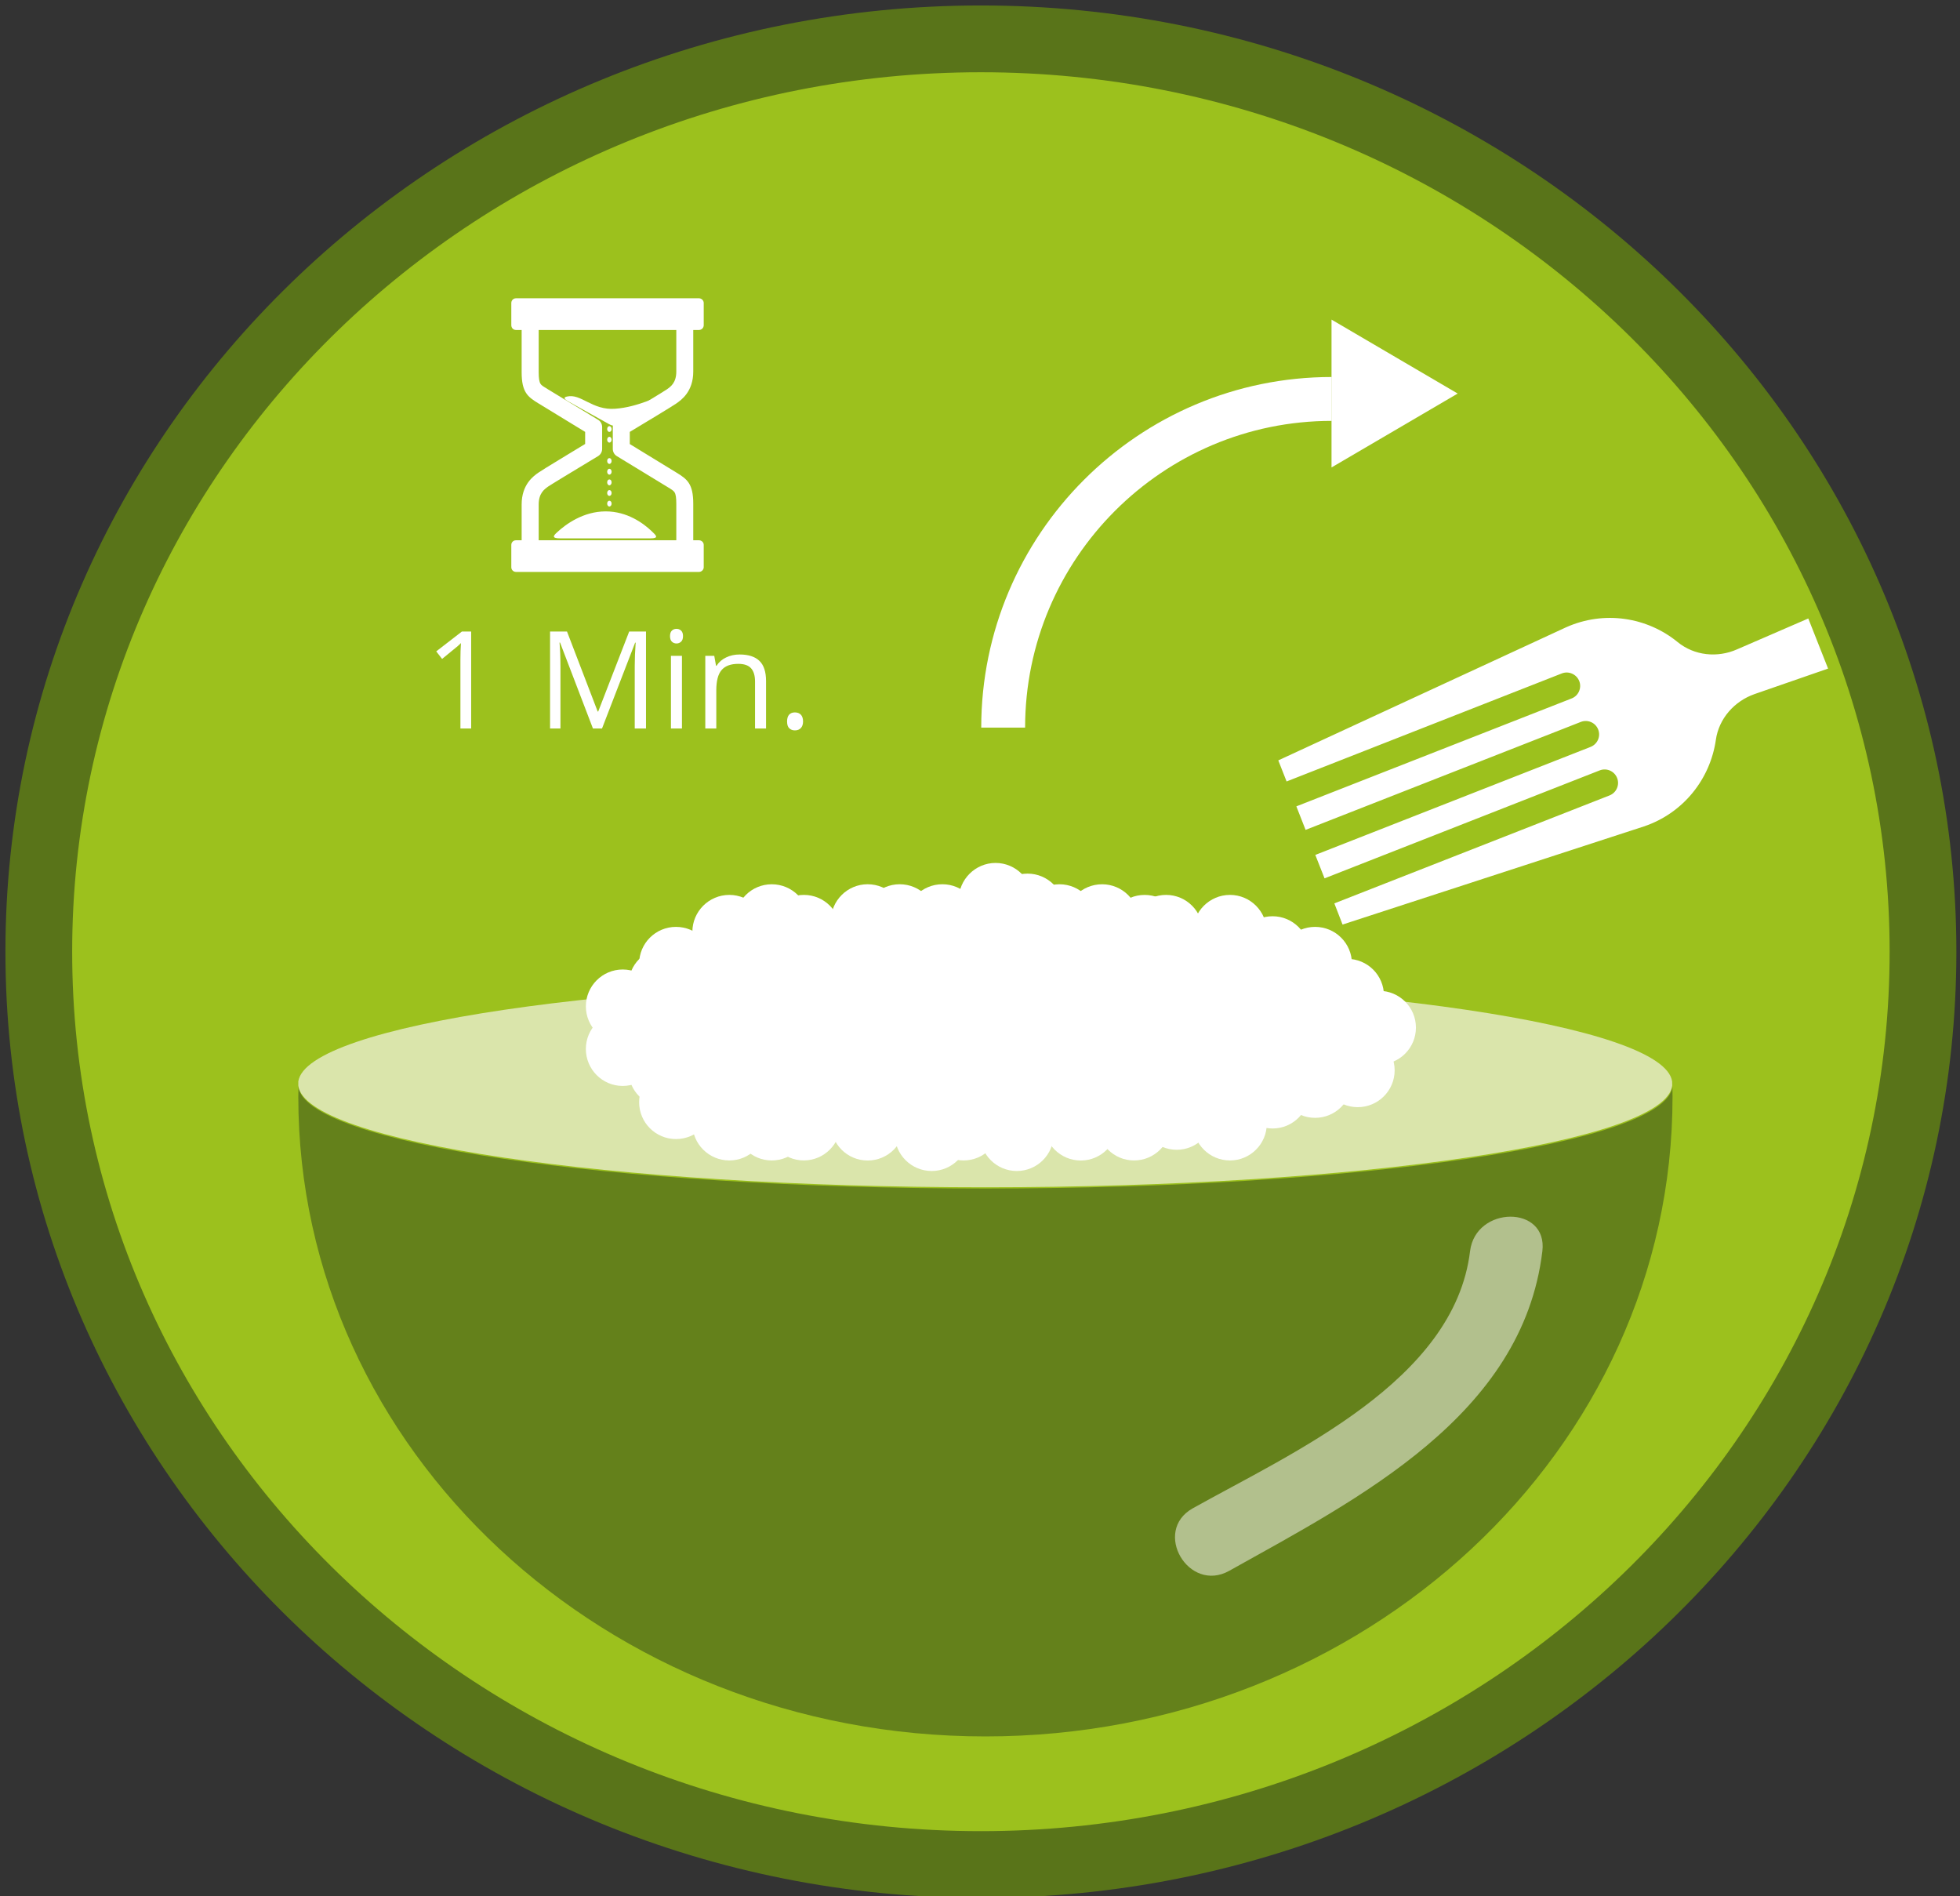 <?xml version="1.0" encoding="UTF-8" standalone="no"?>
<!DOCTYPE svg PUBLIC "-//W3C//DTD SVG 1.1//EN" "http://www.w3.org/Graphics/SVG/1.1/DTD/svg11.dtd">
<svg width="100%" height="100%" viewBox="0 0 184 178" version="1.1" xmlns="http://www.w3.org/2000/svg" xmlns:xlink="http://www.w3.org/1999/xlink" xml:space="preserve" xmlns:serif="http://www.serif.com/" style="fill-rule:evenodd;clip-rule:evenodd;stroke-linejoin:round;stroke-miterlimit:2;">
    <rect x="0" y="0" width="184" height="178" fill="#333333" stroke="none"/>
    <g>
        <g transform="matrix(-2.49463e-18,-4.289,-4.249,-2.49498e-18,92.322,1.74)">
            <path d="M-20.479,-20.476C-31.423,-20.476 -40.297,-11.307 -40.297,0.002C-40.297,11.31 -31.423,20.479 -20.479,20.479C-9.532,20.479 -0.658,11.31 -0.658,0.002C-0.658,-11.307 -9.532,-20.476 -20.479,-20.476" style="fill:rgb(156,193,29);fill-rule:nonzero;"/>
        </g>
        <g transform="matrix(4.166,0,0,4.166,92.507,153.426)">
            <path d="M0,-10.05C-8.469,-10.05 -15.348,-11.075 -15.479,-12.345C-15.481,-12.271 -15.483,-12.193 -15.483,-12.115C-15.483,-4.159 -8.551,2.295 0,2.295C8.551,2.295 15.484,-4.159 15.484,-12.115C15.484,-12.193 15.482,-12.271 15.481,-12.345C15.348,-11.075 8.47,-10.05 0,-10.05" style="fill:rgb(100,129,27);fill-rule:nonzero;"/>
        </g>
        <g transform="matrix(4.166,0,0,4.166,-605.097,-297.185)">
            <g opacity="0.5">
                <g transform="matrix(-0.799,-0.602,-0.602,0.799,171.501,103.901)">
                    <path d="M-2.855,-7.626C-4.332,-5.077 -2.389,-1.599 -1.351,0.757C-0.928,1.719 -2.431,2.35 -2.855,1.385C-4.203,-1.672 -6.027,-5.381 -4.156,-8.606C-3.63,-9.515 -2.335,-8.525 -2.855,-7.626" style="fill:white;fill-rule:nonzero;"/>
                </g>
            </g>
        </g>
        <g transform="matrix(4.166,0,0,4.166,57.907,38.868)">
            <path d="M0,0.947L1.144,1.644C1.231,1.697 1.279,1.726 1.3,1.762C1.328,1.802 1.34,1.886 1.34,2.018L1.34,2.843L-1.761,2.843L-1.761,2.037C-1.761,1.782 -1.634,1.694 -1.543,1.629C-1.469,1.578 -0.833,1.195 -0.423,0.947C-0.365,0.912 -0.331,0.85 -0.331,0.784L-0.331,0.294C-0.331,0.226 -0.364,0.164 -0.421,0.129L-1.562,-0.564L-1.566,-0.568C-1.655,-0.62 -1.702,-0.65 -1.721,-0.684C-1.748,-0.726 -1.761,-0.809 -1.761,-0.942L-1.761,-1.895L1.34,-1.895L1.34,-0.958C1.34,-0.706 1.213,-0.616 1.121,-0.553C1.047,-0.502 0.411,-0.117 0.001,0.129C-0.057,0.164 -0.091,0.226 -0.091,0.294L-0.091,0.784C-0.091,0.85 -0.058,0.912 0,0.947M1.34,-0.239C1.454,-0.319 1.722,-0.506 1.722,-0.958L1.722,-1.895L1.85,-1.895C1.909,-1.895 1.958,-1.942 1.958,-2.003L1.958,-2.503C1.958,-2.562 1.909,-2.609 1.85,-2.609L-2.273,-2.609C-2.332,-2.609 -2.378,-2.562 -2.378,-2.503L-2.378,-2.003C-2.378,-1.942 -2.332,-1.895 -2.273,-1.895L-2.145,-1.895L-2.145,-0.942C-2.145,-0.492 -2.008,-0.388 -1.766,-0.241L-0.714,0.401L-0.714,0.673C-0.979,0.835 -1.671,1.251 -1.761,1.315C-1.876,1.394 -2.145,1.582 -2.145,2.037L-2.145,2.843L-2.273,2.843C-2.332,2.843 -2.378,2.889 -2.378,2.947L-2.378,3.451C-2.378,3.508 -2.332,3.556 -2.273,3.556L1.85,3.556C1.909,3.556 1.958,3.508 1.958,3.451L1.958,2.947C1.958,2.889 1.909,2.843 1.85,2.843L1.722,2.843L1.722,2.018C1.722,1.57 1.585,1.465 1.343,1.318L0.292,0.675L0.292,0.401C0.556,0.243 1.249,-0.175 1.34,-0.239" style="fill:white;fill-rule:nonzero;"/>
        </g>
        <g transform="matrix(4.166,0,0,4.166,62.841,39.741)">
            <path d="M0,-0.611C0,-0.611 0.069,-0.672 -0.036,-0.655C-0.285,-0.615 -0.695,-0.369 -1.219,-0.33C-1.743,-0.289 -1.99,-0.682 -2.311,-0.604C-2.381,-0.588 -2.381,-0.557 -2.299,-0.507C-2.215,-0.46 -1.469,-0.042 -1.366,0.013C-1.263,0.071 -1.204,0.065 -1.095,0.013C-0.937,-0.063 0,-0.611 0,-0.611" style="fill:white;fill-rule:nonzero;"/>
        </g>
        <g transform="matrix(4.166,0,0,4.166,52.304,48.575)">
            <path d="M0,0.332C-0.088,0.411 -0.13,0.47 0.072,0.47L2.097,0.47C2.309,0.47 2.228,0.401 2.128,0.306C1.938,0.126 1.577,-0.138 1.094,-0.138C0.589,-0.138 0.196,0.151 0,0.332" style="fill:white;fill-rule:nonzero;"/>
        </g>
        <g transform="matrix(4.166,0,0,4.166,57.208,40)">
            <path d="M0,0.13C0.028,0.13 0.05,0.101 0.05,0.067C0.05,0.029 0.028,0 0,0C-0.029,0 -0.05,0.029 -0.05,0.067C-0.05,0.101 -0.029,0.13 0,0.13" style="fill:white;fill-rule:nonzero;"/>
        </g>
        <g transform="matrix(4.166,0,0,4.166,57.208,41)">
            <path d="M0,0.13C0.028,0.13 0.05,0.1 0.05,0.067C0.05,0.029 0.028,0 0,0C-0.029,0 -0.05,0.029 -0.05,0.067C-0.05,0.1 -0.029,0.13 0,0.13" style="fill:white;fill-rule:nonzero;"/>
        </g>
        <g transform="matrix(4.166,0,0,4.166,57.208,43)">
            <path d="M0,0.13C0.028,0.13 0.05,0.101 0.05,0.064C0.05,0.028 0.028,0 0,0C-0.029,0 -0.05,0.028 -0.05,0.064C-0.05,0.101 -0.029,0.13 0,0.13" style="fill:white;fill-rule:nonzero;"/>
        </g>
        <g transform="matrix(4.166,0,0,4.166,57.208,44)">
            <path d="M0,0.132C0.028,0.132 0.05,0.103 0.05,0.067C0.05,0.029 0.028,0 0,0C-0.029,0 -0.05,0.029 -0.05,0.067C-0.05,0.103 -0.029,0.132 0,0.132" style="fill:white;fill-rule:nonzero;"/>
        </g>
        <g transform="matrix(4.166,0,0,4.166,57.208,45)">
            <path d="M0,0.133C0.028,0.133 0.05,0.101 0.05,0.067C0.05,0.028 0.028,0 0,0C-0.029,0 -0.05,0.028 -0.05,0.067C-0.05,0.101 -0.029,0.133 0,0.133" style="fill:white;fill-rule:nonzero;"/>
        </g>
        <g transform="matrix(4.166,0,0,4.166,57.208,46)">
            <path d="M0,0.131C0.028,0.131 0.05,0.102 0.05,0.068C0.05,0.028 0.028,0 0,0C-0.029,0 -0.05,0.028 -0.05,0.068C-0.05,0.102 -0.029,0.131 0,0.131" style="fill:white;fill-rule:nonzero;"/>
        </g>
        <g transform="matrix(4.166,0,0,4.166,57.208,47)">
            <path d="M0,0.13C0.028,0.13 0.05,0.101 0.05,0.064C0.05,0.029 0.028,0 0,0C-0.029,0 -0.05,0.029 -0.05,0.064C-0.05,0.101 -0.029,0.13 0,0.13" style="fill:white;fill-rule:nonzero;"/>
        </g>
        <g transform="matrix(-3.136,-2.743,-2.743,3.136,85.35,53.395)">
            <path d="M-4.321,-9.522C-1.043,-6.655 -0.71,-1.655 -3.577,1.623L-4.321,0.972C-1.813,-1.896 -2.104,-6.27 -4.972,-8.778L-4.321,-9.522Z" style="fill:white;fill-rule:nonzero;"/>
        </g>
        <g transform="matrix(0,4.166,4.166,0,130.92,31.016)">
            <path d="M-0.244,-1.421L3.087,-1.421L1.422,1.422L-0.244,-1.421Z" style="fill:white;fill-rule:nonzero;"/>
        </g>
        <g transform="matrix(4.166,0,0,4.166,161.08,74.604)">
            <path d="M0,-1.238C0.068,-1.718 0.417,-2.11 0.873,-2.27L2.529,-2.844L2.083,-3.973L0.479,-3.278C0.035,-3.081 -0.486,-3.135 -0.862,-3.442C-1.544,-4 -2.514,-4.161 -3.378,-3.773L-9.86,-0.776L-9.673,-0.301L-3.471,-2.735C-3.316,-2.796 -3.139,-2.717 -3.078,-2.562C-3.018,-2.407 -3.096,-2.23 -3.251,-2.171L-9.453,0.26L-9.245,0.79L-3.044,-1.642C-2.889,-1.703 -2.713,-1.628 -2.652,-1.472C-2.59,-1.316 -2.667,-1.141 -2.824,-1.079L-9.026,1.354L-8.818,1.882L-2.618,-0.55C-2.461,-0.612 -2.286,-0.534 -2.225,-0.379C-2.163,-0.223 -2.241,-0.047 -2.396,0.014L-8.597,2.446L-8.412,2.923L-1.623,0.713C-0.724,0.411 -0.125,-0.365 0,-1.238" style="fill:white;fill-rule:nonzero;"/>
        </g>
        <g transform="matrix(4.166,0,0,4.166,-604.619,-297.531)">
            <path d="M154.962,86.095L155.54,85.648L155.749,85.648L155.749,87.832L155.507,87.832L155.507,86.276C155.507,86.146 155.511,86.024 155.519,85.908C155.498,85.929 155.475,85.951 155.449,85.974C155.423,85.997 155.305,86.094 155.094,86.265L154.962,86.095Z" style="fill:white;fill-rule:nonzero;"/>
            <path d="M157.527,87.832L157.527,85.648L157.909,85.648L158.6,87.45L158.612,87.45L159.31,85.648L159.689,85.648L159.689,87.832L159.435,87.832L159.435,86.425C159.435,86.264 159.442,86.088 159.456,85.899L159.444,85.899L158.698,87.832L158.493,87.832L157.752,85.896L157.74,85.896C157.754,86.05 157.761,86.232 157.761,86.443L157.761,87.832L157.527,87.832Z" style="fill:white;fill-rule:nonzero;"/>
            <path d="M160.23,85.751C160.23,85.695 160.244,85.653 160.272,85.627C160.3,85.6 160.335,85.587 160.377,85.587C160.417,85.587 160.451,85.6 160.48,85.627C160.509,85.654 160.523,85.696 160.523,85.751C160.523,85.807 160.509,85.849 160.48,85.876C160.451,85.903 160.417,85.917 160.377,85.917C160.335,85.917 160.3,85.903 160.272,85.876C160.244,85.849 160.23,85.807 160.23,85.751ZM160.251,87.832L160.251,86.195L160.499,86.195L160.499,87.832L160.251,87.832Z" style="fill:white;fill-rule:nonzero;"/>
            <path d="M161.025,87.832L161.025,86.195L161.227,86.195L161.267,86.419L161.279,86.419C161.33,86.338 161.401,86.276 161.493,86.232C161.585,86.187 161.687,86.165 161.799,86.165C161.996,86.165 162.145,86.213 162.244,86.308C162.344,86.403 162.394,86.555 162.394,86.764L162.394,87.832L162.146,87.832L162.146,86.773C162.146,86.64 162.115,86.54 162.055,86.474C161.994,86.408 161.899,86.376 161.769,86.376C161.598,86.376 161.473,86.422 161.393,86.515C161.313,86.607 161.273,86.76 161.273,86.973L161.273,87.832L161.025,87.832Z" style="fill:white;fill-rule:nonzero;"/>
            <path d="M162.868,87.674C162.868,87.607 162.883,87.556 162.913,87.522C162.944,87.488 162.987,87.47 163.044,87.47C163.102,87.47 163.147,87.488 163.179,87.522C163.211,87.556 163.228,87.607 163.228,87.674C163.228,87.738 163.211,87.788 163.178,87.823C163.145,87.858 163.101,87.875 163.044,87.875C162.993,87.875 162.951,87.86 162.918,87.828C162.884,87.797 162.868,87.745 162.868,87.674Z" style="fill:white;fill-rule:nonzero;"/>
        </g>
        <g transform="matrix(4.166,0,0,4.166,92.49,92)">
            <path d="M0,4.667C8.47,4.667 15.348,3.642 15.481,2.372C15.481,2.343 15.481,2.311 15.479,2.282C15.298,1.019 8.437,0 0,0C-8.436,0 -15.295,1.019 -15.479,2.282L-15.479,2.372C-15.348,3.642 -8.469,4.667 0,4.667" style="fill:rgb(218,229,171);fill-rule:nonzero;"/>
        </g>
        <g>
            <g transform="matrix(0,-4.166,-4.166,0,58.458,91)">
                <path d="M-0.83,-0.83C-1.289,-0.83 -1.66,-0.459 -1.66,0C-1.66,0.458 -1.289,0.83 -0.83,0.83C-0.373,0.83 0,0.458 0,0C0,-0.459 -0.373,-0.83 -0.83,-0.83" style="fill:white;fill-rule:nonzero;"/>
            </g>
            <g transform="matrix(0,-4.166,-4.166,0,62.46,89.002)">
                <path d="M-0.831,-0.83C-1.289,-0.83 -1.661,-0.459 -1.661,0C-1.661,0.458 -1.289,0.831 -0.831,0.831C-0.371,0.831 0.001,0.458 0.001,0C0.001,-0.459 -0.371,-0.83 -0.831,-0.83" style="fill:white;fill-rule:nonzero;"/>
            </g>
            <g transform="matrix(0,-4.166,-4.166,0,67.46,87.994)">
                <path d="M-0.831,-0.832C-1.29,-0.832 -1.661,-0.46 -1.661,-0.001C-1.661,0.459 -1.29,0.831 -0.831,0.831C-0.373,0.831 -0.002,0.459 -0.002,-0.001C-0.002,-0.46 -0.373,-0.832 -0.831,-0.832" style="fill:white;fill-rule:nonzero;"/>
            </g>
            <g transform="matrix(0,-4.166,-4.166,0,58.452,95.006)">
                <path d="M-0.829,-0.832C-1.288,-0.832 -1.662,-0.461 -1.662,-0.001C-1.662,0.457 -1.288,0.829 -0.829,0.829C-0.372,0.829 0.001,0.457 0.001,-0.001C0.001,-0.461 -0.372,-0.832 -0.829,-0.832" style="fill:white;fill-rule:nonzero;"/>
            </g>
            <g transform="matrix(0,-4.166,-4.166,0,62.46,97.002)">
                <path d="M-0.831,-0.83C-1.29,-0.83 -1.661,-0.459 -1.661,0C-1.661,0.458 -1.29,0.831 -0.831,0.831C-0.373,0.831 0.001,0.458 0.001,0C0.001,-0.459 -0.373,-0.83 -0.831,-0.83" style="fill:white;fill-rule:nonzero;"/>
            </g>
            <g transform="matrix(0,-4.166,-4.166,0,67.471,98)">
                <path d="M-0.833,-0.829C-1.291,-0.829 -1.662,-0.457 -1.662,0.001C-1.662,0.461 -1.291,0.833 -0.833,0.833C-0.372,0.833 0,0.461 0,0.001C0,-0.457 -0.372,-0.829 -0.833,-0.829" style="fill:white;fill-rule:nonzero;"/>
            </g>
            <g transform="matrix(0,-4.166,-4.166,0,63.462,91.996)">
                <path d="M-0.831,-0.831C-1.29,-0.831 -1.661,-0.46 -1.661,0.001C-1.661,0.459 -1.29,0.831 -0.831,0.831C-0.372,0.831 -0.001,0.459 -0.001,0.001C-0.001,-0.46 -0.372,-0.831 -0.831,-0.831" style="fill:white;fill-rule:nonzero;"/>
            </g>
            <g transform="matrix(0,-4.166,-4.166,0,71.464,86.006)">
                <path d="M-0.832,-0.829C-1.29,-0.829 -1.662,-0.457 -1.662,0.002C-1.662,0.462 -1.29,0.832 -0.832,0.832C-0.374,0.832 0.001,0.462 0.001,0.002C0.001,-0.457 -0.374,-0.829 -0.832,-0.829" style="fill:white;fill-rule:nonzero;"/>
            </g>
            <g transform="matrix(0,-4.166,-4.166,0,75.468,83.998)">
                <path d="M-0.833,-0.83C-1.291,-0.83 -1.662,-0.458 -1.662,0C-1.662,0.46 -1.291,0.833 -0.833,0.833C-0.374,0.833 -0,0.46 -0,0C-0,-0.458 -0.374,-0.83 -0.833,-0.83" style="fill:white;fill-rule:nonzero;"/>
            </g>
            <g transform="matrix(0,-4.166,-4.166,0,68.468,83.998)">
                <path d="M-0.833,-0.83C-1.291,-0.83 -1.662,-0.458 -1.662,0C-1.662,0.46 -1.291,0.833 -0.833,0.833C-0.374,0.833 -0,0.46 -0,0C-0,-0.458 -0.374,-0.83 -0.833,-0.83" style="fill:white;fill-rule:nonzero;"/>
            </g>
            <g transform="matrix(0,-4.166,-4.166,0,81.448,83.006)">
                <path d="M-0.828,-0.832C-1.287,-0.832 -1.661,-0.461 -1.661,-0.001C-1.661,0.457 -1.287,0.828 -0.828,0.828C-0.371,0.828 0.002,0.457 0.002,-0.001C0.002,-0.461 -0.371,-0.832 -0.828,-0.832" style="fill:white;fill-rule:nonzero;"/>
            </g>
            <g transform="matrix(0,-4.166,-4.166,0,84.456,82.998)">
                <path d="M-0.83,-0.834C-1.289,-0.834 -1.663,-0.462 -1.663,-0C-1.663,0.455 -1.289,0.83 -0.83,0.83C-0.373,0.83 -0,0.455 -0,-0C-0,-0.462 -0.373,-0.834 -0.83,-0.834" style="fill:white;fill-rule:nonzero;"/>
            </g>
            <g transform="matrix(0,-4.166,-4.166,0,88.456,82.998)">
                <path d="M-0.83,-0.834C-1.289,-0.834 -1.663,-0.462 -1.663,-0.003C-1.663,0.455 -1.289,0.83 -0.83,0.83C-0.373,0.83 -0,0.455 -0,-0.003C-0,-0.462 -0.373,-0.834 -0.83,-0.834" style="fill:white;fill-rule:nonzero;"/>
            </g>
            <g transform="matrix(0,-4.166,-4.166,0,93.464,81.002)">
                <path d="M-0.832,-0.832C-1.29,-0.832 -1.664,-0.457 -1.664,0.001C-1.664,0.457 -1.29,0.832 -0.832,0.832C-0.373,0.832 0.001,0.457 0.001,0.001C0.001,-0.457 -0.373,-0.832 -0.832,-0.832" style="fill:white;fill-rule:nonzero;"/>
            </g>
            <g transform="matrix(0,-4.166,-4.166,0,95.468,83.998)">
                <path d="M-0.833,-0.83C-1.291,-0.83 -1.662,-0.458 -1.662,0.002C-1.662,0.461 -1.291,0.833 -0.833,0.833C-0.374,0.833 -0,0.461 -0,0.002C-0,-0.458 -0.374,-0.83 -0.833,-0.83" style="fill:white;fill-rule:nonzero;"/>
            </g>
            <g transform="matrix(0,-4.166,-4.166,0,99.464,86.006)">
                <path d="M-0.832,-0.829C-1.29,-0.829 -1.662,-0.457 -1.662,0.002C-1.662,0.46 -1.29,0.832 -0.832,0.832C-0.374,0.832 0.001,0.46 0.001,0.002C0.001,-0.457 -0.374,-0.829 -0.832,-0.829" style="fill:white;fill-rule:nonzero;"/>
            </g>
            <g transform="matrix(0,-4.166,-4.166,0,102.456,85.002)">
                <path d="M-0.83,-0.831C-1.289,-0.831 -1.661,-0.46 -1.661,-0.001C-1.661,0.456 -1.289,0.83 -0.83,0.83C-0.373,0.83 0.001,0.456 0.001,-0.001C0.001,-0.46 -0.373,-0.831 -0.83,-0.831" style="fill:white;fill-rule:nonzero;"/>
            </g>
            <g transform="matrix(0,-4.166,-4.166,0,106.468,86.002)">
                <path d="M-0.833,-0.83C-1.291,-0.83 -1.663,-0.458 -1.663,0.003C-1.663,0.459 -1.291,0.833 -0.833,0.833C-0.375,0.833 0,0.459 0,0.003C0,-0.458 -0.375,-0.83 -0.833,-0.83" style="fill:white;fill-rule:nonzero;"/>
            </g>
            <g transform="matrix(0,-4.166,-4.166,0,111.454,87)">
                <path d="M-0.829,-0.833C-1.288,-0.833 -1.662,-0.459 -1.662,-0.001C-1.662,0.457 -1.288,0.829 -0.829,0.829C-0.372,0.829 0,0.457 0,-0.001C0,-0.459 -0.372,-0.833 -0.829,-0.833" style="fill:white;fill-rule:nonzero;"/>
            </g>
            <g transform="matrix(0,-4.166,-4.166,0,116.456,87.998)">
                <path d="M-0.83,-0.831C-1.289,-0.831 -1.66,-0.46 -1.66,0.002C-1.66,0.458 -1.289,0.83 -0.83,0.83C-0.372,0.83 -0.001,0.458 -0.001,0.002C-0.001,-0.46 -0.372,-0.831 -0.83,-0.831" style="fill:white;fill-rule:nonzero;"/>
            </g>
            <g transform="matrix(0,-4.166,-4.166,0,121.462,89.996)">
                <path d="M-0.831,-0.831C-1.289,-0.831 -1.661,-0.459 -1.661,-0.001C-1.661,0.459 -1.289,0.831 -0.831,0.831C-0.371,0.831 -0.001,0.459 -0.001,-0.001C-0.001,-0.459 -0.371,-0.831 -0.831,-0.831" style="fill:white;fill-rule:nonzero;"/>
            </g>
            <g transform="matrix(0,-4.166,-4.166,0,70.454,99.004)">
                <path d="M-0.829,-0.831C-1.288,-0.831 -1.661,-0.46 -1.661,-0.001C-1.661,0.459 -1.288,0.829 -0.829,0.829C-0.37,0.829 0.001,0.459 0.001,-0.001C0.001,-0.46 -0.37,-0.831 -0.829,-0.831" style="fill:white;fill-rule:nonzero;"/>
            </g>
            <g transform="matrix(0,-4.166,-4.166,0,75.454,99.004)">
                <path d="M-0.829,-0.831C-1.288,-0.831 -1.661,-0.46 -1.661,-0.001C-1.661,0.457 -1.288,0.829 -0.829,0.829C-0.37,0.829 0.001,0.457 0.001,-0.001C0.001,-0.46 -0.37,-0.831 -0.829,-0.831" style="fill:white;fill-rule:nonzero;"/>
            </g>
            <g transform="matrix(0,-4.166,-4.166,0,80.462,99.996)">
                <path d="M-0.831,-0.831C-1.29,-0.831 -1.661,-0.457 -1.661,0.002C-1.661,0.459 -1.29,0.831 -0.831,0.831C-0.371,0.831 -0.001,0.459 -0.001,0.002C-0.001,-0.457 -0.371,-0.831 -0.831,-0.831" style="fill:white;fill-rule:nonzero;"/>
            </g>
            <g transform="matrix(0,-4.166,-4.166,0,84.464,99.994)">
                <path d="M-0.832,-0.832C-1.291,-0.832 -1.662,-0.46 -1.662,0.002C-1.662,0.457 -1.291,0.832 -0.832,0.832C-0.372,0.832 -0.001,0.457 -0.001,0.002C-0.001,-0.46 -0.372,-0.832 -0.832,-0.832" style="fill:white;fill-rule:nonzero;"/>
            </g>
            <g transform="matrix(0,-4.166,-4.166,0,88.46,98.998)">
                <path d="M-0.831,-0.833C-1.29,-0.833 -1.663,-0.461 -1.663,-0.002C-1.663,0.456 -1.29,0.831 -0.831,0.831C-0.372,0.831 -0,0.456 -0,-0.002C-0,-0.461 -0.372,-0.833 -0.831,-0.833" style="fill:white;fill-rule:nonzero;"/>
            </g>
            <g transform="matrix(0,-4.166,-4.166,0,93.46,98.998)">
                <path d="M-0.831,-0.833C-1.29,-0.833 -1.663,-0.458 -1.663,-0C-1.663,0.456 -1.29,0.831 -0.831,0.831C-0.372,0.831 -0,0.456 -0,-0C-0,-0.458 -0.372,-0.833 -0.831,-0.833" style="fill:white;fill-rule:nonzero;"/>
            </g>
            <g transform="matrix(0,-4.166,-4.166,0,98.458,99)">
                <path d="M-0.83,-0.832C-1.289,-0.832 -1.662,-0.46 -1.662,-0.002C-1.662,0.459 -1.289,0.83 -0.83,0.83C-0.371,0.83 0,0.459 0,-0.002C0,-0.46 -0.371,-0.832 -0.83,-0.832" style="fill:white;fill-rule:nonzero;"/>
            </g>
            <g transform="matrix(0,-4.166,-4.166,0,104.454,99.004)">
                <path d="M-0.829,-0.831C-1.288,-0.831 -1.661,-0.459 -1.661,-0.001C-1.661,0.459 -1.288,0.829 -0.829,0.829C-0.37,0.829 0.001,0.459 0.001,-0.001C0.001,-0.459 -0.37,-0.831 -0.829,-0.831" style="fill:white;fill-rule:nonzero;"/>
            </g>
            <g transform="matrix(0,-4.166,-4.166,0,108.471,98)">
                <path d="M-0.833,-0.829C-1.291,-0.829 -1.662,-0.459 -1.662,0.001C-1.662,0.459 -1.291,0.833 -0.833,0.833C-0.372,0.833 0,0.459 0,0.001C0,-0.459 -0.372,-0.829 -0.833,-0.829" style="fill:white;fill-rule:nonzero;"/>
            </g>
            <g transform="matrix(0,-4.166,-4.166,0,114.468,98.998)">
                <path d="M-0.833,-0.83C-1.29,-0.83 -1.662,-0.457 -1.662,-0.001C-1.662,0.46 -1.29,0.833 -0.833,0.833C-0.374,0.833 -0,0.46 -0,-0.001C-0,-0.457 -0.374,-0.83 -0.833,-0.83" style="fill:white;fill-rule:nonzero;"/>
            </g>
            <g transform="matrix(0,-4.166,-4.166,0,118.466,98.004)">
                <path d="M-0.832,-0.828C-1.29,-0.828 -1.661,-0.454 -1.661,0.004C-1.661,0.463 -1.29,0.832 -0.832,0.832C-0.371,0.832 0.001,0.463 0.001,0.004C0.001,-0.454 -0.371,-0.828 -0.832,-0.828" style="fill:white;fill-rule:nonzero;"/>
            </g>
            <g transform="matrix(0,-4.166,-4.166,0,123.466,98.004)">
                <path d="M-0.832,-0.828C-1.29,-0.828 -1.661,-0.457 -1.661,0.002C-1.661,0.461 -1.29,0.832 -0.832,0.832C-0.371,0.832 0.001,0.461 0.001,0.002C0.001,-0.457 -0.371,-0.828 -0.832,-0.828" style="fill:white;fill-rule:nonzero;"/>
            </g>
            <g transform="matrix(0,-4.166,-4.166,0,126.462,89.996)">
                <path d="M-0.831,-0.831C-1.289,-0.831 -1.661,-0.46 -1.661,0.001C-1.661,0.457 -1.289,0.831 -0.831,0.831C-0.371,0.831 -0.001,0.457 -0.001,0.001C-0.001,-0.46 -0.371,-0.831 -0.831,-0.831" style="fill:white;fill-rule:nonzero;"/>
            </g>
            <g transform="matrix(0,-4.166,-4.166,0,129.458,92.996)">
                <path d="M-0.83,-0.832C-1.289,-0.832 -1.661,-0.46 -1.661,0C-1.661,0.458 -1.289,0.83 -0.83,0.83C-0.372,0.83 -0.001,0.458 -0.001,0C-0.001,-0.46 -0.372,-0.832 -0.83,-0.832" style="fill:white;fill-rule:nonzero;"/>
            </g>
            <g transform="matrix(0,-4.166,-4.166,0,127.464,96.998)">
                <path d="M-0.832,-0.831C-1.291,-0.831 -1.662,-0.457 -1.662,0.001C-1.662,0.459 -1.291,0.832 -0.832,0.832C-0.374,0.832 -0,0.459 -0,0.001C-0,-0.457 -0.374,-0.831 -0.832,-0.831" style="fill:white;fill-rule:nonzero;"/>
            </g>
            <g transform="matrix(0,-4.166,-4.166,0,124.454,93)">
                <path d="M-0.829,-0.831C-1.288,-0.831 -1.66,-0.46 -1.66,-0.001C-1.66,0.458 -1.288,0.829 -0.829,0.829C-0.371,0.829 0,0.458 0,-0.001C0,-0.46 -0.371,-0.831 -0.829,-0.831" style="fill:white;fill-rule:nonzero;"/>
            </g>
            <g transform="matrix(0,-4.166,-4.166,0,119.456,95.002)">
                <path d="M-0.83,-0.833C-1.289,-0.833 -1.663,-0.462 -1.663,-0.002C-1.663,0.456 -1.289,0.83 -0.83,0.83C-0.373,0.83 0,0.456 0,-0.002C0,-0.462 -0.373,-0.833 -0.83,-0.833" style="fill:white;fill-rule:nonzero;"/>
            </g>
            <g transform="matrix(0,-4.166,-4.166,0,117.458,92)">
                <path d="M-0.83,-0.83C-1.289,-0.83 -1.66,-0.458 -1.66,0.001C-1.66,0.459 -1.289,0.83 -0.83,0.83C-0.371,0.83 0,0.459 0,0.001C0,-0.458 -0.371,-0.83 -0.83,-0.83" style="fill:white;fill-rule:nonzero;"/>
            </g>
            <g transform="matrix(0,-4.166,-4.166,0,114.456,95.002)">
                <path d="M-0.83,-0.833C-1.289,-0.833 -1.663,-0.46 -1.663,-0.003C-1.663,0.458 -1.289,0.83 -0.83,0.83C-0.373,0.83 0,0.458 0,-0.003C0,-0.46 -0.373,-0.833 -0.83,-0.833" style="fill:white;fill-rule:nonzero;"/>
            </g>
            <g transform="matrix(0,-4.166,-4.166,0,112.458,91)">
                <path d="M-0.83,-0.83C-1.289,-0.83 -1.66,-0.461 -1.66,-0.001C-1.66,0.458 -1.289,0.83 -0.83,0.83C-0.373,0.83 0,0.458 0,-0.001C0,-0.461 -0.373,-0.83 -0.83,-0.83" style="fill:white;fill-rule:nonzero;"/>
            </g>
            <g transform="matrix(0,-4.166,-4.166,0,110.456,95.002)">
                <path d="M-0.83,-0.833C-1.289,-0.833 -1.663,-0.459 -1.663,-0.002C-1.663,0.456 -1.289,0.83 -0.83,0.83C-0.373,0.83 0,0.456 0,-0.002C0,-0.459 -0.373,-0.833 -0.83,-0.833" style="fill:white;fill-rule:nonzero;"/>
            </g>
            <g transform="matrix(0,-4.166,-4.166,0,108.468,90.002)">
                <path d="M-0.833,-0.828C-1.29,-0.828 -1.661,-0.459 -1.661,0.002C-1.661,0.46 -1.29,0.833 -0.833,0.833C-0.373,0.833 0.001,0.46 0.001,0.002C0.001,-0.459 -0.373,-0.828 -0.833,-0.828" style="fill:white;fill-rule:nonzero;"/>
            </g>
            <g transform="matrix(0,-4.166,-4.166,0,68.462,90.996)">
                <path d="M-0.831,-0.831C-1.29,-0.831 -1.661,-0.459 -1.661,-0.001C-1.661,0.459 -1.29,0.831 -0.831,0.831C-0.374,0.831 -0.001,0.459 -0.001,-0.001C-0.001,-0.459 -0.374,-0.831 -0.831,-0.831" style="fill:white;fill-rule:nonzero;"/>
            </g>
            <g transform="matrix(0,-4.166,-4.166,0,68.456,95.002)">
                <path d="M-0.83,-0.833C-1.289,-0.833 -1.663,-0.461 -1.663,-0.002C-1.663,0.458 -1.289,0.83 -0.83,0.83C-0.373,0.83 0,0.458 0,-0.002C0,-0.461 -0.373,-0.833 -0.83,-0.833" style="fill:white;fill-rule:nonzero;"/>
            </g>
            <g transform="matrix(0,-4.166,-4.166,0,72.462,90)">
                <path d="M-0.831,-0.829C-1.288,-0.829 -1.66,-0.457 -1.66,0.003C-1.66,0.462 -1.288,0.831 -0.831,0.831C-0.372,0.831 0,0.462 0,0.003C0,-0.457 -0.372,-0.829 -0.831,-0.829" style="fill:white;fill-rule:nonzero;"/>
            </g>
            <g transform="matrix(0,-4.166,-4.166,0,76.456,87.998)">
                <path d="M-0.83,-0.831C-1.289,-0.831 -1.66,-0.462 -1.66,-0.001C-1.66,0.456 -1.289,0.83 -0.83,0.83C-0.372,0.83 -0.001,0.456 -0.001,-0.001C-0.001,-0.462 -0.372,-0.831 -0.83,-0.831" style="fill:white;fill-rule:nonzero;"/>
            </g>
            <g transform="matrix(0,-4.166,-4.166,0,80.454,87)">
                <path d="M-0.829,-0.833C-1.288,-0.833 -1.662,-0.459 -1.662,0C-1.662,0.457 -1.288,0.829 -0.829,0.829C-0.372,0.829 0,0.457 0,0C0,-0.459 -0.372,-0.833 -0.829,-0.833" style="fill:white;fill-rule:nonzero;"/>
            </g>
            <g transform="matrix(0,-4.166,-4.166,0,84.456,86.998)">
                <path d="M-0.83,-0.834C-1.289,-0.834 -1.663,-0.462 -1.663,-0C-1.663,0.455 -1.289,0.83 -0.83,0.83C-0.373,0.83 -0,0.455 -0,-0C-0,-0.462 -0.373,-0.834 -0.83,-0.834" style="fill:white;fill-rule:nonzero;"/>
            </g>
            <g transform="matrix(0,-4.166,-4.166,0,90.456,85.002)">
                <path d="M-0.83,-0.831C-1.289,-0.831 -1.661,-0.459 -1.661,-0.001C-1.661,0.457 -1.289,0.83 -0.83,0.83C-0.373,0.83 0.001,0.457 0.001,-0.001C0.001,-0.459 -0.373,-0.831 -0.83,-0.831" style="fill:white;fill-rule:nonzero;"/>
            </g>
            <g transform="matrix(0,-4.166,-4.166,0,73.456,95.002)">
                <path d="M-0.83,-0.833C-1.289,-0.833 -1.663,-0.459 -1.663,-0C-1.663,0.458 -1.289,0.83 -0.83,0.83C-0.373,0.83 0,0.458 0,-0C0,-0.459 -0.373,-0.833 -0.83,-0.833" style="fill:white;fill-rule:nonzero;"/>
            </g>
            <g transform="matrix(0,-4.166,-4.166,0,77.454,92)">
                <path d="M-0.829,-0.831C-1.288,-0.831 -1.66,-0.46 -1.66,-0.002C-1.66,0.457 -1.288,0.829 -0.829,0.829C-0.371,0.829 0,0.457 0,-0.002C0,-0.46 -0.371,-0.831 -0.829,-0.831" style="fill:white;fill-rule:nonzero;"/>
            </g>
            <g transform="matrix(0,-4.166,-4.166,0,82.462,90.996)">
                <path d="M-0.831,-0.831C-1.29,-0.831 -1.661,-0.459 -1.661,-0.001C-1.661,0.459 -1.29,0.831 -0.831,0.831C-0.374,0.831 -0.001,0.459 -0.001,-0.001C-0.001,-0.459 -0.374,-0.831 -0.831,-0.831" style="fill:white;fill-rule:nonzero;"/>
            </g>
            <g transform="matrix(0,-4.166,-4.166,0,87.473,89.998)">
                <path d="M-0.834,-0.829C-1.291,-0.829 -1.662,-0.457 -1.662,0.001C-1.662,0.46 -1.291,0.834 -0.834,0.834C-0.374,0.834 -0,0.46 -0,0.001C-0,-0.457 -0.374,-0.829 -0.834,-0.829" style="fill:white;fill-rule:nonzero;"/>
            </g>
            <g transform="matrix(0,-4.166,-4.166,0,92.464,89.998)">
                <path d="M-0.832,-0.83C-1.289,-0.83 -1.661,-0.458 -1.661,0.001C-1.661,0.459 -1.289,0.832 -0.832,0.832C-0.373,0.832 -0,0.459 -0,0.001C-0,-0.458 -0.373,-0.83 -0.832,-0.83" style="fill:white;fill-rule:nonzero;"/>
            </g>
            <g transform="matrix(0,-4.166,-4.166,0,95.458,90)">
                <path d="M-0.83,-0.83C-1.288,-0.83 -1.66,-0.458 -1.66,0C-1.66,0.459 -1.288,0.83 -0.83,0.83C-0.37,0.83 0,0.459 0,0C0,-0.458 -0.37,-0.83 -0.83,-0.83" style="fill:white;fill-rule:nonzero;"/>
            </g>
            <g transform="matrix(0,-4.166,-4.166,0,100.473,89.998)">
                <path d="M-0.834,-0.829C-1.291,-0.829 -1.662,-0.455 -1.662,0.003C-1.662,0.462 -1.291,0.834 -0.834,0.834C-0.374,0.834 -0,0.462 -0,0.003C-0,-0.455 -0.374,-0.829 -0.834,-0.829" style="fill:white;fill-rule:nonzero;"/>
            </g>
            <g transform="matrix(0,-4.166,-4.166,0,103.473,89.998)">
                <path d="M-0.834,-0.829C-1.291,-0.829 -1.662,-0.455 -1.662,0.001C-1.662,0.463 -1.291,0.834 -0.834,0.834C-0.374,0.834 -0,0.463 -0,0.001C-0,-0.455 -0.374,-0.829 -0.834,-0.829" style="fill:white;fill-rule:nonzero;"/>
            </g>
            <g transform="matrix(0,-4.166,-4.166,0,105.452,95.006)">
                <path d="M-0.829,-0.832C-1.288,-0.832 -1.662,-0.459 -1.662,0.001C-1.662,0.457 -1.288,0.829 -0.829,0.829C-0.372,0.829 0.001,0.457 0.001,0.001C0.001,-0.459 -0.372,-0.832 -0.829,-0.832" style="fill:white;fill-rule:nonzero;"/>
            </g>
            <g transform="matrix(0,-4.166,-4.166,0,77.458,96)">
                <path d="M-0.83,-0.83C-1.289,-0.83 -1.66,-0.459 -1.66,-0.001C-1.66,0.458 -1.289,0.83 -0.83,0.83C-0.372,0.83 0,0.458 0,-0.001C0,-0.459 -0.372,-0.83 -0.83,-0.83" style="fill:white;fill-rule:nonzero;"/>
            </g>
            <g transform="matrix(0,-4.166,-4.166,0,82.464,94.998)">
                <path d="M-0.832,-0.831C-1.29,-0.831 -1.662,-0.459 -1.662,-0.001C-1.662,0.459 -1.29,0.832 -0.832,0.832C-0.374,0.832 -0,0.459 -0,-0.001C-0,-0.459 -0.374,-0.831 -0.832,-0.831" style="fill:white;fill-rule:nonzero;"/>
            </g>
            <g transform="matrix(0,-4.166,-4.166,0,87.456,95.002)">
                <path d="M-0.83,-0.833C-1.289,-0.833 -1.663,-0.461 -1.663,-0.002C-1.663,0.456 -1.289,0.83 -0.83,0.83C-0.373,0.83 0,0.456 0,-0.002C0,-0.461 -0.373,-0.833 -0.83,-0.833" style="fill:white;fill-rule:nonzero;"/>
            </g>
            <g transform="matrix(0,-4.166,-4.166,0,90.452,95.006)">
                <path d="M-0.829,-0.832C-1.288,-0.832 -1.662,-0.46 -1.662,-0.001C-1.662,0.457 -1.288,0.829 -0.829,0.829C-0.372,0.829 0.001,0.457 0.001,-0.001C0.001,-0.46 -0.372,-0.832 -0.829,-0.832" style="fill:white;fill-rule:nonzero;"/>
            </g>
            <g transform="matrix(0,-4.166,-4.166,0,95.452,93.998)">
                <path d="M-0.829,-0.834C-1.289,-0.834 -1.662,-0.462 -1.662,-0.002C-1.662,0.457 -1.289,0.829 -0.829,0.829C-0.372,0.829 -0,0.457 -0,-0.002C-0,-0.462 -0.372,-0.834 -0.829,-0.834" style="fill:white;fill-rule:nonzero;"/>
            </g>
            <g transform="matrix(0,-4.166,-4.166,0,100.452,93.998)">
                <path d="M-0.829,-0.834C-1.289,-0.834 -1.662,-0.46 -1.662,-0.002C-1.662,0.457 -1.289,0.829 -0.829,0.829C-0.372,0.829 -0,0.457 -0,-0.002C-0,-0.46 -0.372,-0.834 -0.829,-0.834" style="fill:white;fill-rule:nonzero;"/>
            </g>
            <g transform="matrix(0,-4.166,-4.166,0,101.454,96.004)">
                <path d="M-0.829,-0.831C-1.287,-0.831 -1.661,-0.459 -1.661,-0.001C-1.661,0.459 -1.287,0.829 -0.829,0.829C-0.37,0.829 0.001,0.459 0.001,-0.001C0.001,-0.459 -0.37,-0.831 -0.829,-0.831" style="fill:white;fill-rule:nonzero;"/>
            </g>
            <g transform="matrix(0,-4.166,-4.166,0,96.462,81.996)">
                <path d="M-0.831,-0.831C-1.289,-0.831 -1.661,-0.457 -1.661,-0.001C-1.661,0.46 -1.289,0.831 -0.831,0.831C-0.373,0.831 -0.001,0.46 -0.001,-0.001C-0.001,-0.457 -0.373,-0.831 -0.831,-0.831" style="fill:white;fill-rule:nonzero;"/>
            </g>
            <g transform="matrix(0,-4.166,-4.166,0,99.45,83.004)">
                <path d="M-0.828,-0.832C-1.287,-0.832 -1.661,-0.46 -1.661,-0.002C-1.661,0.456 -1.287,0.828 -0.828,0.828C-0.371,0.828 0.001,0.456 0.001,-0.002C0.001,-0.46 -0.371,-0.832 -0.828,-0.832" style="fill:white;fill-rule:nonzero;"/>
            </g>
            <g transform="matrix(0,-4.166,-4.166,0,72.462,83)">
                <path d="M-0.831,-0.829C-1.29,-0.829 -1.66,-0.457 -1.66,0.003C-1.66,0.462 -1.29,0.831 -0.831,0.831C-0.371,0.831 0,0.462 0,0.003C0,-0.457 -0.371,-0.829 -0.831,-0.829" style="fill:white;fill-rule:nonzero;"/>
            </g>
            <g transform="matrix(0,-4.166,-4.166,0,63.458,86.996)">
                <path d="M-0.83,-0.832C-1.288,-0.832 -1.661,-0.461 -1.661,0C-1.661,0.458 -1.288,0.83 -0.83,0.83C-0.371,0.83 -0.001,0.458 -0.001,0C-0.001,-0.461 -0.371,-0.832 -0.83,-0.832" style="fill:white;fill-rule:nonzero;"/>
            </g>
            <g transform="matrix(0,-4.166,-4.166,0,63.462,99.996)">
                <path d="M-0.831,-0.831C-1.29,-0.831 -1.661,-0.46 -1.661,0.001C-1.661,0.459 -1.29,0.831 -0.831,0.831C-0.371,0.831 -0.001,0.459 -0.001,0.001C-0.001,-0.46 -0.371,-0.831 -0.831,-0.831" style="fill:white;fill-rule:nonzero;"/>
            </g>
            <g transform="matrix(0,-4.166,-4.166,0,68.471,102)">
                <path d="M-0.833,-0.829C-1.29,-0.829 -1.662,-0.457 -1.662,0C-1.662,0.461 -1.29,0.833 -0.833,0.833C-0.374,0.833 0,0.461 0,0C0,-0.457 -0.374,-0.829 -0.833,-0.829" style="fill:white;fill-rule:nonzero;"/>
            </g>
            <g transform="matrix(0,-4.166,-4.166,0,75.452,102.002)">
                <path d="M-0.829,-0.832C-1.288,-0.832 -1.661,-0.459 -1.661,-0.002C-1.661,0.456 -1.288,0.829 -0.829,0.829C-0.371,0.829 0.001,0.456 0.001,-0.002C0.001,-0.459 -0.371,-0.832 -0.829,-0.832" style="fill:white;fill-rule:nonzero;"/>
            </g>
            <g transform="matrix(0,-4.166,-4.166,0,72.466,102.004)">
                <path d="M-0.832,-0.828C-1.289,-0.828 -1.661,-0.456 -1.661,0.004C-1.661,0.463 -1.289,0.832 -0.832,0.832C-0.373,0.832 0.001,0.463 0.001,0.004C0.001,-0.456 -0.373,-0.828 -0.832,-0.828" style="fill:white;fill-rule:nonzero;"/>
            </g>
            <g transform="matrix(0,-4.166,-4.166,0,87.46,102.994)">
                <path d="M-0.831,-0.832C-1.29,-0.832 -1.661,-0.46 -1.661,-0.001C-1.661,0.457 -1.29,0.831 -0.831,0.831C-0.373,0.831 -0.002,0.457 -0.002,-0.001C-0.002,-0.46 -0.373,-0.832 -0.831,-0.832" style="fill:white;fill-rule:nonzero;"/>
            </g>
            <g transform="matrix(0,-4.166,-4.166,0,90.454,102.004)">
                <path d="M-0.829,-0.831C-1.287,-0.831 -1.661,-0.459 -1.661,-0.001C-1.661,0.459 -1.287,0.829 -0.829,0.829C-0.37,0.829 0.001,0.459 0.001,-0.001C0.001,-0.459 -0.37,-0.831 -0.829,-0.831" style="fill:white;fill-rule:nonzero;"/>
            </g>
            <g transform="matrix(0,-4.166,-4.166,0,81.464,102.006)">
                <path d="M-0.832,-0.829C-1.29,-0.829 -1.662,-0.457 -1.662,0.002C-1.662,0.462 -1.29,0.832 -0.832,0.832C-0.374,0.832 0.001,0.462 0.001,0.002C0.001,-0.457 -0.374,-0.829 -0.832,-0.829" style="fill:white;fill-rule:nonzero;"/>
            </g>
            <g transform="matrix(0,-4.166,-4.166,0,110.456,100.998)">
                <path d="M-0.83,-0.833C-1.291,-0.833 -1.662,-0.459 -1.662,-0.003C-1.662,0.456 -1.291,0.83 -0.83,0.83C-0.371,0.83 -0,0.456 -0,-0.003C-0,-0.459 -0.371,-0.833 -0.83,-0.833" style="fill:white;fill-rule:nonzero;"/>
            </g>
            <g transform="matrix(0,-4.166,-4.166,0,106.471,102)">
                <path d="M-0.833,-0.829C-1.29,-0.829 -1.662,-0.457 -1.662,0.003C-1.662,0.459 -1.29,0.833 -0.833,0.833C-0.374,0.833 0,0.459 0,0.003C0,-0.457 -0.374,-0.829 -0.833,-0.829" style="fill:white;fill-rule:nonzero;"/>
            </g>
            <g transform="matrix(0,-4.166,-4.166,0,101.464,102.006)">
                <path d="M-0.832,-0.829C-1.29,-0.829 -1.662,-0.458 -1.662,0.001C-1.662,0.458 -1.29,0.832 -0.832,0.832C-0.374,0.832 0.001,0.458 0.001,0.001C0.001,-0.458 -0.374,-0.829 -0.832,-0.829" style="fill:white;fill-rule:nonzero;"/>
            </g>
            <g transform="matrix(0,-4.166,-4.166,0,95.456,102.998)">
                <path d="M-0.83,-0.831C-1.289,-0.831 -1.66,-0.459 -1.66,-0C-1.66,0.458 -1.289,0.83 -0.83,0.83C-0.372,0.83 -0.001,0.458 -0.001,-0C-0.001,-0.459 -0.372,-0.831 -0.83,-0.831" style="fill:white;fill-rule:nonzero;"/>
            </g>
            <g transform="matrix(0,-4.166,-4.166,0,119.458,99)">
                <path d="M-0.83,-0.832C-1.289,-0.832 -1.662,-0.461 -1.662,-0.002C-1.662,0.456 -1.289,0.83 -0.83,0.83C-0.371,0.83 0,0.456 0,-0.002C0,-0.461 -0.371,-0.832 -0.83,-0.832" style="fill:white;fill-rule:nonzero;"/>
            </g>
            <g transform="matrix(0,-4.166,-4.166,0,115.471,102)">
                <path d="M-0.833,-0.829C-1.29,-0.829 -1.662,-0.457 -1.662,0.001C-1.662,0.461 -1.29,0.833 -0.833,0.833C-0.374,0.833 0,0.461 0,0.001C0,-0.457 -0.374,-0.829 -0.833,-0.829" style="fill:white;fill-rule:nonzero;"/>
            </g>
            <g transform="matrix(0,-4.166,-4.166,0,103.466,82.996)">
                <path d="M-0.832,-0.83C-1.291,-0.83 -1.661,-0.456 -1.661,0C-1.661,0.462 -1.291,0.832 -0.832,0.832C-0.372,0.832 -0.001,0.462 -0.001,0C-0.001,-0.456 -0.372,-0.83 -0.832,-0.83" style="fill:white;fill-rule:nonzero;"/>
            </g>
            <g transform="matrix(0,-4.166,-4.166,0,107.462,84.004)">
                <path d="M-0.831,-0.828C-1.289,-0.828 -1.66,-0.456 -1.66,0.001C-1.66,0.461 -1.289,0.831 -0.831,0.831C-0.372,0.831 0.001,0.461 0.001,0.001C0.001,-0.456 -0.372,-0.828 -0.831,-0.828" style="fill:white;fill-rule:nonzero;"/>
            </g>
            <g transform="matrix(0,-4.166,-4.166,0,119.468,86.002)">
                <path d="M-0.833,-0.83C-1.291,-0.83 -1.663,-0.459 -1.663,0.001C-1.663,0.459 -1.291,0.833 -0.833,0.833C-0.375,0.833 0,0.459 0,0.001C0,-0.459 -0.375,-0.83 -0.833,-0.83" style="fill:white;fill-rule:nonzero;"/>
            </g>
            <g transform="matrix(0,-4.166,-4.166,0,123.45,87.004)">
                <path d="M-0.828,-0.832C-1.287,-0.832 -1.661,-0.461 -1.661,-0.002C-1.661,0.457 -1.287,0.828 -0.828,0.828C-0.371,0.828 0.001,0.457 0.001,-0.002C0.001,-0.461 -0.371,-0.832 -0.828,-0.832" style="fill:white;fill-rule:nonzero;"/>
            </g>
            <g transform="matrix(0,-4.166,-4.166,0,115.468,83.998)">
                <path d="M-0.833,-0.83C-1.291,-0.83 -1.662,-0.458 -1.662,0C-1.662,0.46 -1.291,0.833 -0.833,0.833C-0.374,0.833 -0,0.46 -0,0C-0,-0.458 -0.374,-0.83 -0.833,-0.83" style="fill:white;fill-rule:nonzero;"/>
            </g>
            <g transform="matrix(0,-4.166,-4.166,0,109.468,83.998)">
                <path d="M-0.833,-0.83C-1.291,-0.83 -1.662,-0.458 -1.662,0C-1.662,0.458 -1.291,0.833 -0.833,0.833C-0.374,0.833 -0,0.458 -0,0C-0,-0.458 -0.374,-0.83 -0.833,-0.83" style="fill:white;fill-rule:nonzero;"/>
            </g>
        </g>
        <g transform="matrix(-8.01991e-21,-4.165,-4.166,-8.02105e-21,92.091,4.041)">
            <path d="M-20.478,-21.98C-32.233,-21.98 -41.802,-12.144 -41.802,0.002C-41.802,12.147 -32.233,21.983 -20.478,21.983C-8.722,21.983 0.847,12.147 0.847,0.002C0.847,-12.144 -8.722,-21.98 -20.478,-21.98ZM-20.478,-20.476C-9.539,-20.476 -0.658,-11.3 -0.658,0.002C-0.658,11.303 -9.539,20.479 -20.478,20.479C-31.416,20.479 -40.297,11.303 -40.297,0.002C-40.297,-11.3 -31.416,-20.476 -20.478,-20.476Z" style="fill:rgb(89,116,25);"/>
        </g>
    </g>
</svg>
